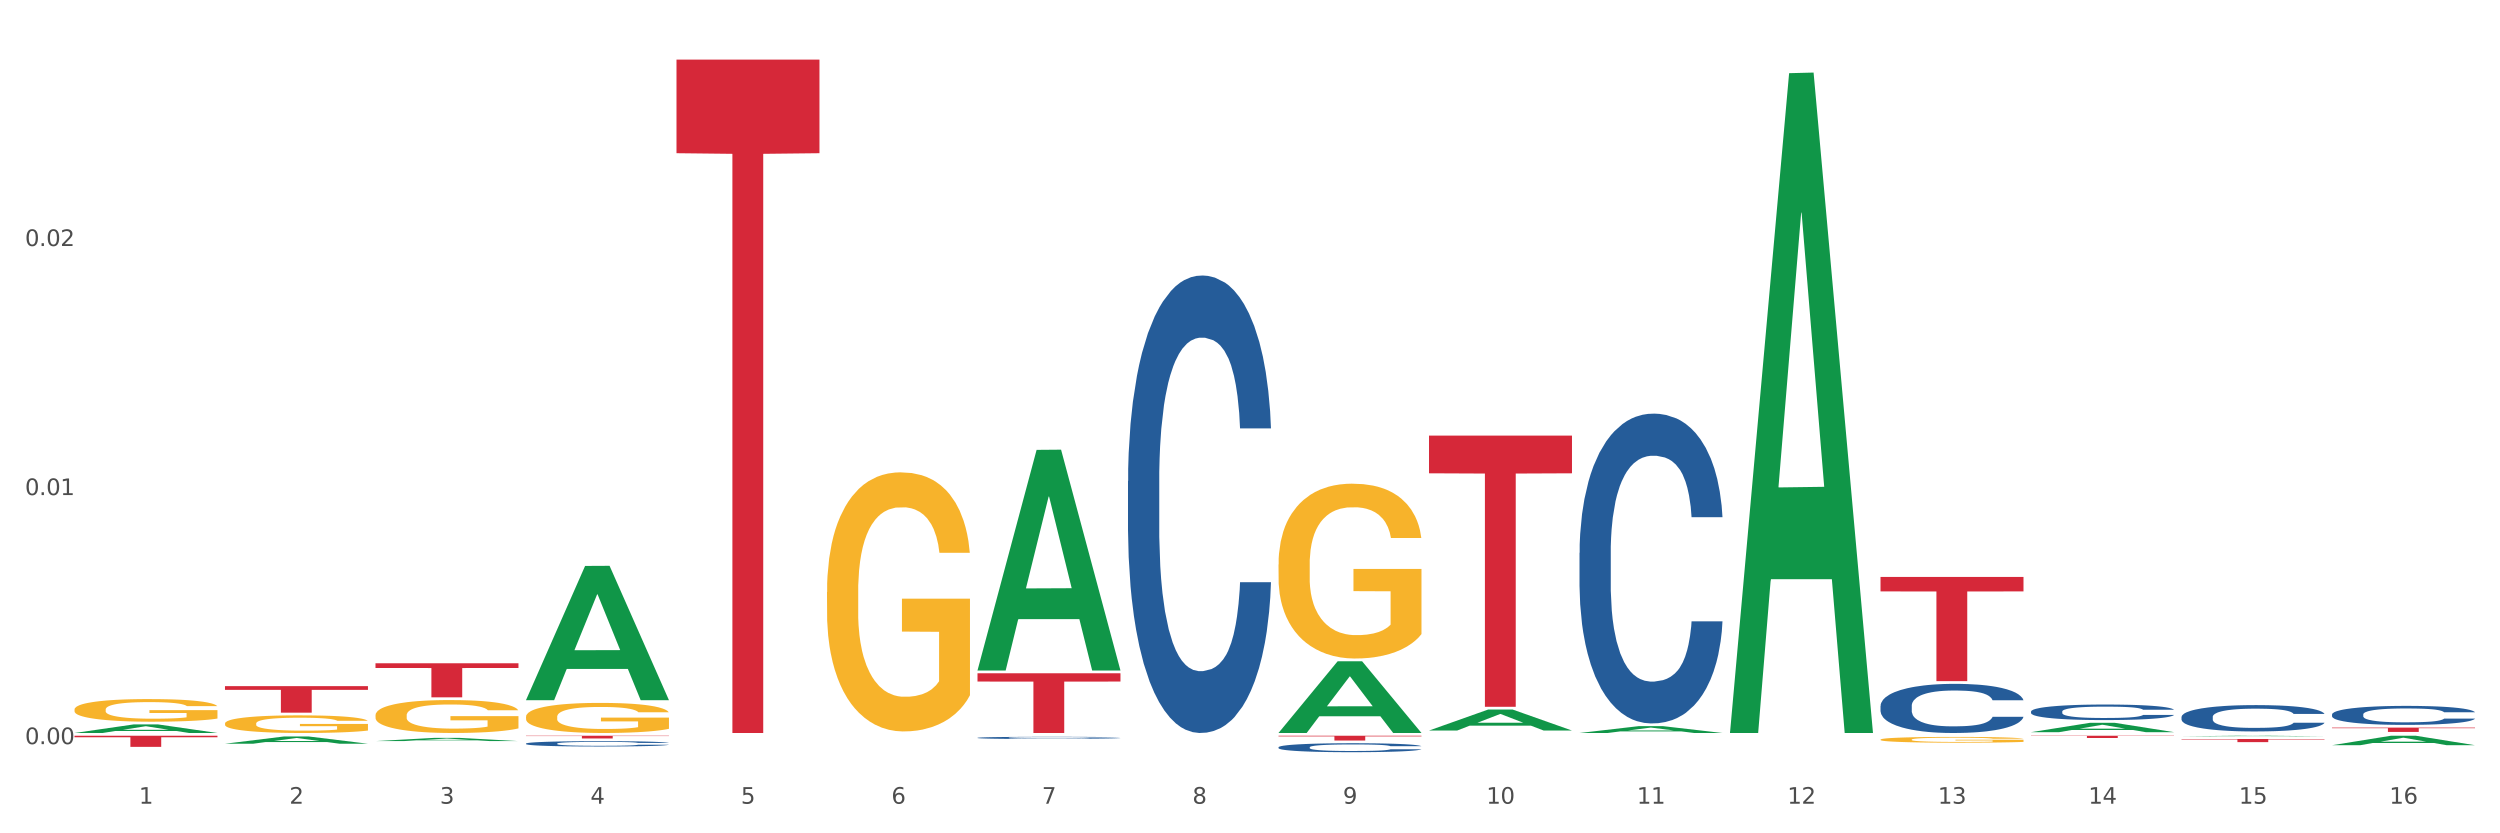 <?xml version="1.0" encoding="utf-8" standalone="no"?>
<!DOCTYPE svg PUBLIC "-//W3C//DTD SVG 1.1//EN"
  "http://www.w3.org/Graphics/SVG/1.1/DTD/svg11.dtd">
<svg xmlns:xlink="http://www.w3.org/1999/xlink" width="1080pt" height="360pt" viewBox="0 0 1080 360" xmlns="http://www.w3.org/2000/svg" version="1.1">
 <rect x="0" y="0" width="1080" height="360" fill="#333333" stroke="none"/>
 <defs>
  <style type="text/css">*{stroke-linejoin: round; stroke-linecap: butt}</style>
 </defs>
 <g id="figure_1">
  <g id="patch_1">
   <path d="M 0 360 
L 1080 360 
L 1080 0 
L 0 0 
z
" style="fill: #ffffff; stroke: #ffffff; stroke-linejoin: miter"/>
  </g>
  <g id="axes_1">
   <g id="matplotlib.axis_1">
    <g id="xtick_1">
     <g id="text_1">
      <!-- 1 -->
      <g style="fill: #4d4d4d" transform="translate(60.004 347.204) scale(0.096 -0.096)">
       <defs>
        <path id="DejaVuSans-31" d="M 794 531 
L 1825 531 
L 1825 4091 
L 703 3866 
L 703 4441 
L 1819 4666 
L 2450 4666 
L 2450 531 
L 3481 531 
L 3481 0 
L 794 0 
L 794 531 
z
" transform="scale(0.016)"/>
       </defs>
       <use xlink:href="#DejaVuSans-31"/>
      </g>
     </g>
    </g>
    <g id="xtick_2">
     <g id="text_2">
      <!-- 2 -->
      <g style="fill: #4d4d4d" transform="translate(125.021 347.204) scale(0.096 -0.096)">
       <defs>
        <path id="DejaVuSans-32" d="M 1228 531 
L 3431 531 
L 3431 0 
L 469 0 
L 469 531 
Q 828 903 1448 1529 
Q 2069 2156 2228 2338 
Q 2531 2678 2651 2914 
Q 2772 3150 2772 3378 
Q 2772 3750 2511 3984 
Q 2250 4219 1831 4219 
Q 1534 4219 1204 4116 
Q 875 4013 500 3803 
L 500 4441 
Q 881 4594 1212 4672 
Q 1544 4750 1819 4750 
Q 2544 4750 2975 4387 
Q 3406 4025 3406 3419 
Q 3406 3131 3298 2873 
Q 3191 2616 2906 2266 
Q 2828 2175 2409 1742 
Q 1991 1309 1228 531 
z
" transform="scale(0.016)"/>
       </defs>
       <use xlink:href="#DejaVuSans-32"/>
      </g>
     </g>
    </g>
    <g id="xtick_3">
     <g id="text_3">
      <!-- 3 -->
      <g style="fill: #4d4d4d" transform="translate(190.039 347.204) scale(0.096 -0.096)">
       <defs>
        <path id="DejaVuSans-33" d="M 2597 2516 
Q 3050 2419 3304 2112 
Q 3559 1806 3559 1356 
Q 3559 666 3084 287 
Q 2609 -91 1734 -91 
Q 1441 -91 1130 -33 
Q 819 25 488 141 
L 488 750 
Q 750 597 1062 519 
Q 1375 441 1716 441 
Q 2309 441 2620 675 
Q 2931 909 2931 1356 
Q 2931 1769 2642 2001 
Q 2353 2234 1838 2234 
L 1294 2234 
L 1294 2753 
L 1863 2753 
Q 2328 2753 2575 2939 
Q 2822 3125 2822 3475 
Q 2822 3834 2567 4026 
Q 2313 4219 1838 4219 
Q 1578 4219 1281 4162 
Q 984 4106 628 3988 
L 628 4550 
Q 988 4650 1302 4700 
Q 1616 4750 1894 4750 
Q 2613 4750 3031 4423 
Q 3450 4097 3450 3541 
Q 3450 3153 3228 2886 
Q 3006 2619 2597 2516 
z
" transform="scale(0.016)"/>
       </defs>
       <use xlink:href="#DejaVuSans-33"/>
      </g>
     </g>
    </g>
    <g id="xtick_4">
     <g id="text_4">
      <!-- 4 -->
      <g style="fill: #4d4d4d" transform="translate(255.056 347.204) scale(0.096 -0.096)">
       <defs>
        <path id="DejaVuSans-34" d="M 2419 4116 
L 825 1625 
L 2419 1625 
L 2419 4116 
z
M 2253 4666 
L 3047 4666 
L 3047 1625 
L 3713 1625 
L 3713 1100 
L 3047 1100 
L 3047 0 
L 2419 0 
L 2419 1100 
L 313 1100 
L 313 1709 
L 2253 4666 
z
" transform="scale(0.016)"/>
       </defs>
       <use xlink:href="#DejaVuSans-34"/>
      </g>
     </g>
    </g>
    <g id="xtick_5">
     <g id="text_5">
      <!-- 5 -->
      <g style="fill: #4d4d4d" transform="translate(320.073 347.204) scale(0.096 -0.096)">
       <defs>
        <path id="DejaVuSans-35" d="M 691 4666 
L 3169 4666 
L 3169 4134 
L 1269 4134 
L 1269 2991 
Q 1406 3038 1543 3061 
Q 1681 3084 1819 3084 
Q 2600 3084 3056 2656 
Q 3513 2228 3513 1497 
Q 3513 744 3044 326 
Q 2575 -91 1722 -91 
Q 1428 -91 1123 -41 
Q 819 9 494 109 
L 494 744 
Q 775 591 1075 516 
Q 1375 441 1709 441 
Q 2250 441 2565 725 
Q 2881 1009 2881 1497 
Q 2881 1984 2565 2268 
Q 2250 2553 1709 2553 
Q 1456 2553 1204 2497 
Q 953 2441 691 2322 
L 691 4666 
z
" transform="scale(0.016)"/>
       </defs>
       <use xlink:href="#DejaVuSans-35"/>
      </g>
     </g>
    </g>
    <g id="xtick_6">
     <g id="text_6">
      <!-- 6 -->
      <g style="fill: #4d4d4d" transform="translate(385.09 347.204) scale(0.096 -0.096)">
       <defs>
        <path id="DejaVuSans-36" d="M 2113 2584 
Q 1688 2584 1439 2293 
Q 1191 2003 1191 1497 
Q 1191 994 1439 701 
Q 1688 409 2113 409 
Q 2538 409 2786 701 
Q 3034 994 3034 1497 
Q 3034 2003 2786 2293 
Q 2538 2584 2113 2584 
z
M 3366 4563 
L 3366 3988 
Q 3128 4100 2886 4159 
Q 2644 4219 2406 4219 
Q 1781 4219 1451 3797 
Q 1122 3375 1075 2522 
Q 1259 2794 1537 2939 
Q 1816 3084 2150 3084 
Q 2853 3084 3261 2657 
Q 3669 2231 3669 1497 
Q 3669 778 3244 343 
Q 2819 -91 2113 -91 
Q 1303 -91 875 529 
Q 447 1150 447 2328 
Q 447 3434 972 4092 
Q 1497 4750 2381 4750 
Q 2619 4750 2861 4703 
Q 3103 4656 3366 4563 
z
" transform="scale(0.016)"/>
       </defs>
       <use xlink:href="#DejaVuSans-36"/>
      </g>
     </g>
    </g>
    <g id="xtick_7">
     <g id="text_7">
      <!-- 7 -->
      <g style="fill: #4d4d4d" transform="translate(450.108 347.204) scale(0.096 -0.096)">
       <defs>
        <path id="DejaVuSans-37" d="M 525 4666 
L 3525 4666 
L 3525 4397 
L 1831 0 
L 1172 0 
L 2766 4134 
L 525 4134 
L 525 4666 
z
" transform="scale(0.016)"/>
       </defs>
       <use xlink:href="#DejaVuSans-37"/>
      </g>
     </g>
    </g>
    <g id="xtick_8">
     <g id="text_8">
      <!-- 8 -->
      <g style="fill: #4d4d4d" transform="translate(515.125 347.204) scale(0.096 -0.096)">
       <defs>
        <path id="DejaVuSans-38" d="M 2034 2216 
Q 1584 2216 1326 1975 
Q 1069 1734 1069 1313 
Q 1069 891 1326 650 
Q 1584 409 2034 409 
Q 2484 409 2743 651 
Q 3003 894 3003 1313 
Q 3003 1734 2745 1975 
Q 2488 2216 2034 2216 
z
M 1403 2484 
Q 997 2584 770 2862 
Q 544 3141 544 3541 
Q 544 4100 942 4425 
Q 1341 4750 2034 4750 
Q 2731 4750 3128 4425 
Q 3525 4100 3525 3541 
Q 3525 3141 3298 2862 
Q 3072 2584 2669 2484 
Q 3125 2378 3379 2068 
Q 3634 1759 3634 1313 
Q 3634 634 3220 271 
Q 2806 -91 2034 -91 
Q 1263 -91 848 271 
Q 434 634 434 1313 
Q 434 1759 690 2068 
Q 947 2378 1403 2484 
z
M 1172 3481 
Q 1172 3119 1398 2916 
Q 1625 2713 2034 2713 
Q 2441 2713 2670 2916 
Q 2900 3119 2900 3481 
Q 2900 3844 2670 4047 
Q 2441 4250 2034 4250 
Q 1625 4250 1398 4047 
Q 1172 3844 1172 3481 
z
" transform="scale(0.016)"/>
       </defs>
       <use xlink:href="#DejaVuSans-38"/>
      </g>
     </g>
    </g>
    <g id="xtick_9">
     <g id="text_9">
      <!-- 9 -->
      <g style="fill: #4d4d4d" transform="translate(580.142 347.204) scale(0.096 -0.096)">
       <defs>
        <path id="DejaVuSans-39" d="M 703 97 
L 703 672 
Q 941 559 1184 500 
Q 1428 441 1663 441 
Q 2288 441 2617 861 
Q 2947 1281 2994 2138 
Q 2813 1869 2534 1725 
Q 2256 1581 1919 1581 
Q 1219 1581 811 2004 
Q 403 2428 403 3163 
Q 403 3881 828 4315 
Q 1253 4750 1959 4750 
Q 2769 4750 3195 4129 
Q 3622 3509 3622 2328 
Q 3622 1225 3098 567 
Q 2575 -91 1691 -91 
Q 1453 -91 1209 -44 
Q 966 3 703 97 
z
M 1959 2075 
Q 2384 2075 2632 2365 
Q 2881 2656 2881 3163 
Q 2881 3666 2632 3958 
Q 2384 4250 1959 4250 
Q 1534 4250 1286 3958 
Q 1038 3666 1038 3163 
Q 1038 2656 1286 2365 
Q 1534 2075 1959 2075 
z
" transform="scale(0.016)"/>
       </defs>
       <use xlink:href="#DejaVuSans-39"/>
      </g>
     </g>
    </g>
    <g id="xtick_10">
     <g id="text_10">
      <!-- 10 -->
      <g style="fill: #4d4d4d" transform="translate(642.105 347.204) scale(0.096 -0.096)">
       <defs>
        <path id="DejaVuSans-30" d="M 2034 4250 
Q 1547 4250 1301 3770 
Q 1056 3291 1056 2328 
Q 1056 1369 1301 889 
Q 1547 409 2034 409 
Q 2525 409 2770 889 
Q 3016 1369 3016 2328 
Q 3016 3291 2770 3770 
Q 2525 4250 2034 4250 
z
M 2034 4750 
Q 2819 4750 3233 4129 
Q 3647 3509 3647 2328 
Q 3647 1150 3233 529 
Q 2819 -91 2034 -91 
Q 1250 -91 836 529 
Q 422 1150 422 2328 
Q 422 3509 836 4129 
Q 1250 4750 2034 4750 
z
" transform="scale(0.016)"/>
       </defs>
       <use xlink:href="#DejaVuSans-31"/>
       <use xlink:href="#DejaVuSans-30" transform="translate(63.623 0)"/>
      </g>
     </g>
    </g>
    <g id="xtick_11">
     <g id="text_11">
      <!-- 11 -->
      <g style="fill: #4d4d4d" transform="translate(707.123 347.204) scale(0.096 -0.096)">
       <use xlink:href="#DejaVuSans-31"/>
       <use xlink:href="#DejaVuSans-31" transform="translate(63.623 0)"/>
      </g>
     </g>
    </g>
    <g id="xtick_12">
     <g id="text_12">
      <!-- 12 -->
      <g style="fill: #4d4d4d" transform="translate(772.14 347.204) scale(0.096 -0.096)">
       <use xlink:href="#DejaVuSans-31"/>
       <use xlink:href="#DejaVuSans-32" transform="translate(63.623 0)"/>
      </g>
     </g>
    </g>
    <g id="xtick_13">
     <g id="text_13">
      <!-- 13 -->
      <g style="fill: #4d4d4d" transform="translate(837.157 347.204) scale(0.096 -0.096)">
       <use xlink:href="#DejaVuSans-31"/>
       <use xlink:href="#DejaVuSans-33" transform="translate(63.623 0)"/>
      </g>
     </g>
    </g>
    <g id="xtick_14">
     <g id="text_14">
      <!-- 14 -->
      <g style="fill: #4d4d4d" transform="translate(902.174 347.204) scale(0.096 -0.096)">
       <use xlink:href="#DejaVuSans-31"/>
       <use xlink:href="#DejaVuSans-34" transform="translate(63.623 0)"/>
      </g>
     </g>
    </g>
    <g id="xtick_15">
     <g id="text_15">
      <!-- 15 -->
      <g style="fill: #4d4d4d" transform="translate(967.192 347.204) scale(0.096 -0.096)">
       <use xlink:href="#DejaVuSans-31"/>
       <use xlink:href="#DejaVuSans-35" transform="translate(63.623 0)"/>
      </g>
     </g>
    </g>
    <g id="xtick_16">
     <g id="text_16">
      <!-- 16 -->
      <g style="fill: #4d4d4d" transform="translate(1032.209 347.204) scale(0.096 -0.096)">
       <use xlink:href="#DejaVuSans-31"/>
       <use xlink:href="#DejaVuSans-36" transform="translate(63.623 0)"/>
      </g>
     </g>
    </g>
    <g id="xtick_17"/>
    <g id="xtick_18"/>
    <g id="xtick_19"/>
    <g id="xtick_20"/>
    <g id="xtick_21"/>
    <g id="xtick_22"/>
    <g id="xtick_23"/>
    <g id="xtick_24"/>
    <g id="xtick_25"/>
    <g id="xtick_26"/>
    <g id="xtick_27"/>
    <g id="xtick_28"/>
    <g id="xtick_29"/>
    <g id="xtick_30"/>
    <g id="xtick_31"/>
   </g>
   <g id="matplotlib.axis_2">
    <g id="ytick_1">
     <g id="text_17">
      <!-- 0.00 -->
      <g style="fill: #4d4d4d" transform="translate(10.8 321.471) scale(0.096 -0.096)">
       <defs>
        <path id="DejaVuSans-2e" d="M 684 794 
L 1344 794 
L 1344 0 
L 684 0 
L 684 794 
z
" transform="scale(0.016)"/>
       </defs>
       <use xlink:href="#DejaVuSans-30"/>
       <use xlink:href="#DejaVuSans-2e" transform="translate(63.623 0)"/>
       <use xlink:href="#DejaVuSans-30" transform="translate(95.41 0)"/>
       <use xlink:href="#DejaVuSans-30" transform="translate(159.033 0)"/>
      </g>
     </g>
    </g>
    <g id="ytick_2">
     <g id="text_18">
      <!-- 0.01 -->
      <g style="fill: #4d4d4d" transform="translate(10.8 213.877) scale(0.096 -0.096)">
       <use xlink:href="#DejaVuSans-30"/>
       <use xlink:href="#DejaVuSans-2e" transform="translate(63.623 0)"/>
       <use xlink:href="#DejaVuSans-30" transform="translate(95.41 0)"/>
       <use xlink:href="#DejaVuSans-31" transform="translate(159.033 0)"/>
      </g>
     </g>
    </g>
    <g id="ytick_3">
     <g id="text_19">
      <!-- 0.02 -->
      <g style="fill: #4d4d4d" transform="translate(10.8 106.283) scale(0.096 -0.096)">
       <use xlink:href="#DejaVuSans-30"/>
       <use xlink:href="#DejaVuSans-2e" transform="translate(63.623 0)"/>
       <use xlink:href="#DejaVuSans-30" transform="translate(95.41 0)"/>
       <use xlink:href="#DejaVuSans-32" transform="translate(159.033 0)"/>
      </g>
     </g>
    </g>
    <g id="ytick_4"/>
    <g id="ytick_5"/>
    <g id="ytick_6"/>
   </g>
   <g id="PolyCollection_1">
    <path d="M 32.175 316.648 
L 32.239 316.645 
L 57.709 312.951 
L 68.28 312.948 
L 93.941 316.655 
L 81.715 316.655 
L 76.176 315.792 
L 49.877 315.792 
L 49.686 315.806 
L 44.337 316.655 
L 32.175 316.655 
L 32.175 316.648 
L 53.188 315.277 
L 72.864 315.273 
L 63.122 313.738 
L 62.995 313.731 
L 62.867 313.742 
L 53.125 315.273 
L 53.188 315.277 
L 32.175 316.648 
z
" clip-path="url(#p8f1229b2b7)" style="fill: #109648"/>
    <path d="M 97.192 321.287 
L 97.256 321.284 
L 122.727 318.15 
L 133.297 318.147 
L 158.959 321.293 
L 146.733 321.293 
L 141.193 320.56 
L 114.894 320.56 
L 114.703 320.572 
L 109.354 321.293 
L 97.192 321.293 
L 97.192 321.287 
L 118.206 320.123 
L 137.882 320.12 
L 128.139 318.817 
L 128.012 318.812 
L 127.884 318.82 
L 118.142 320.12 
L 118.206 320.123 
L 97.192 321.287 
z
" clip-path="url(#p8f1229b2b7)" style="fill: #109648"/>
    <path d="M 162.209 320.152 
L 162.273 320.151 
L 187.744 318.751 
L 198.314 318.749 
L 223.976 320.154 
L 211.75 320.154 
L 206.21 319.827 
L 179.912 319.827 
L 179.721 319.833 
L 174.372 320.154 
L 162.209 320.154 
L 162.209 320.152 
L 183.223 319.632 
L 202.899 319.631 
L 193.156 319.049 
L 193.029 319.046 
L 192.902 319.05 
L 183.159 319.631 
L 183.223 319.632 
L 162.209 320.152 
z
" clip-path="url(#p8f1229b2b7)" style="fill: #109648"/>
    <path d="M 227.227 302.375 
L 227.29 302.321 
L 252.761 244.484 
L 263.331 244.429 
L 288.993 302.484 
L 276.767 302.484 
L 271.227 288.965 
L 244.929 288.965 
L 244.738 289.183 
L 239.389 302.484 
L 227.227 302.484 
L 227.227 302.375 
L 248.24 280.898 
L 267.916 280.843 
L 258.174 256.803 
L 258.046 256.694 
L 257.919 256.858 
L 248.176 280.843 
L 248.24 280.898 
L 227.227 302.375 
z
" clip-path="url(#p8f1229b2b7)" style="fill: #109648"/>
    <path d="M 422.278 289.496 
L 422.342 289.407 
L 447.813 194.345 
L 458.383 194.255 
L 484.045 289.675 
L 471.819 289.675 
L 466.279 267.455 
L 439.981 267.455 
L 439.79 267.814 
L 434.441 289.675 
L 422.278 289.675 
L 422.278 289.496 
L 443.292 254.195 
L 462.968 254.106 
L 453.225 214.593 
L 453.098 214.414 
L 452.971 214.683 
L 443.228 254.106 
L 443.292 254.195 
L 422.278 289.496 
z
" clip-path="url(#p8f1229b2b7)" style="fill: #109648"/>
    <path d="M 747.365 316.119 
L 747.428 315.852 
L 772.899 31.614 
L 783.469 31.346 
L 809.131 316.655 
L 796.905 316.655 
L 791.365 250.217 
L 765.067 250.217 
L 764.876 251.289 
L 759.527 316.655 
L 747.365 316.655 
L 747.365 316.119 
L 768.378 210.569 
L 788.054 210.301 
L 778.312 92.159 
L 778.184 91.623 
L 778.057 92.427 
L 768.314 210.301 
L 768.378 210.569 
L 747.365 316.119 
z
" clip-path="url(#p8f1229b2b7)" style="fill: #109648"/>
    <path d="M 682.347 316.65 
L 682.411 316.647 
L 707.882 313.7 
L 718.452 313.697 
L 744.114 316.655 
L 731.888 316.655 
L 726.348 315.966 
L 700.05 315.966 
L 699.859 315.978 
L 694.51 316.655 
L 682.347 316.655 
L 682.347 316.65 
L 703.361 315.555 
L 723.037 315.553 
L 713.294 314.328 
L 713.167 314.322 
L 713.04 314.33 
L 703.297 315.553 
L 703.361 315.555 
L 682.347 316.65 
z
" clip-path="url(#p8f1229b2b7)" style="fill: #109648"/>
    <path d="M 617.33 315.578 
L 617.394 315.569 
L 642.865 306.522 
L 653.435 306.513 
L 679.097 315.595 
L 666.871 315.595 
L 661.331 313.48 
L 635.032 313.48 
L 634.841 313.514 
L 629.492 315.595 
L 617.33 315.595 
L 617.33 315.578 
L 638.343 312.218 
L 658.02 312.209 
L 648.277 308.449 
L 648.15 308.432 
L 648.022 308.458 
L 638.28 312.209 
L 638.343 312.218 
L 617.33 315.578 
z
" clip-path="url(#p8f1229b2b7)" style="fill: #109648"/>
    <path d="M 942.416 318.089 
L 942.48 318.088 
L 967.951 317.824 
L 978.521 317.824 
L 1004.183 318.089 
L 991.957 318.089 
L 986.417 318.027 
L 960.118 318.027 
L 959.927 318.028 
L 954.579 318.089 
L 942.416 318.089 
L 942.416 318.089 
L 963.43 317.99 
L 983.106 317.99 
L 973.363 317.88 
L 973.236 317.88 
L 973.109 317.88 
L 963.366 317.99 
L 963.43 317.99 
L 942.416 318.089 
z
" clip-path="url(#p8f1229b2b7)" style="fill: #109648"/>
    <path d="M 1007.434 321.924 
L 1007.497 321.92 
L 1032.968 317.827 
L 1043.538 317.824 
L 1069.2 321.932 
L 1056.974 321.932 
L 1051.434 320.975 
L 1025.136 320.975 
L 1024.945 320.99 
L 1019.596 321.932 
L 1007.434 321.932 
L 1007.434 321.924 
L 1028.447 320.404 
L 1048.123 320.4 
L 1038.38 318.699 
L 1038.253 318.691 
L 1038.126 318.703 
L 1028.383 320.4 
L 1028.447 320.404 
L 1007.434 321.924 
z
" clip-path="url(#p8f1229b2b7)" style="fill: #109648"/>
    <path d="M 877.399 316.289 
L 877.463 316.285 
L 902.933 312.247 
L 913.504 312.243 
L 939.166 316.296 
L 926.94 316.296 
L 921.4 315.352 
L 895.101 315.352 
L 894.91 315.368 
L 889.561 316.296 
L 877.399 316.296 
L 877.399 316.289 
L 898.412 314.789 
L 918.089 314.785 
L 908.346 313.107 
L 908.219 313.099 
L 908.091 313.111 
L 898.349 314.785 
L 898.412 314.789 
L 877.399 316.289 
z
" clip-path="url(#p8f1229b2b7)" style="fill: #109648"/>
    <path d="M 97.192 312.554 
L 97.265 312.547 
L 97.265 312.296 
L 97.411 312.08 
L 98.14 311.558 
L 99.234 311.127 
L 100.036 310.897 
L 100.838 310.709 
L 101.786 310.521 
L 102.953 310.326 
L 105.068 310.04 
L 106.381 309.894 
L 107.985 309.741 
L 110.902 309.518 
L 113.017 309.393 
L 115.204 309.288 
L 118.778 309.163 
L 121.111 309.107 
L 123.591 309.065 
L 126.58 309.038 
L 128.841 309.031 
L 133.8 309.052 
L 138.03 309.114 
L 140.071 309.163 
L 142.697 309.246 
L 144.082 309.302 
L 146.343 309.414 
L 148.676 309.56 
L 150.281 309.685 
L 152.687 309.922 
L 154.51 310.159 
L 156.188 310.451 
L 157.063 310.653 
L 157.719 310.841 
L 158.302 311.057 
L 158.886 311.398 
L 145.759 311.398 
L 145.249 311.154 
L 144.447 310.925 
L 143.28 310.702 
L 142.259 310.563 
L 140.509 310.388 
L 138.905 310.277 
L 137.227 310.193 
L 135.185 310.124 
L 133.581 310.089 
L 131.321 310.061 
L 126.872 310.068 
L 123.882 310.124 
L 121.84 310.193 
L 120.528 310.256 
L 119.361 310.326 
L 118.048 310.423 
L 116.517 310.569 
L 115.423 310.702 
L 114.329 310.869 
L 113.454 311.036 
L 112.652 311.231 
L 111.996 311.44 
L 111.485 311.656 
L 111.048 311.92 
L 110.683 312.359 
L 110.683 313.313 
L 110.829 313.529 
L 111.194 313.814 
L 111.631 314.03 
L 112.36 314.288 
L 113.017 314.462 
L 114.256 314.713 
L 115.642 314.921 
L 116.736 315.054 
L 117.83 315.165 
L 119.726 315.318 
L 121.84 315.444 
L 123.664 315.52 
L 126.143 315.59 
L 127.82 315.618 
L 129.279 315.632 
L 132.852 315.632 
L 135.404 315.611 
L 138.248 315.562 
L 140.436 315.499 
L 142.259 315.423 
L 144.301 315.297 
L 145.614 315.179 
L 145.614 313.724 
L 129.57 313.717 
L 129.57 312.749 
L 158.959 312.749 
L 158.959 315.59 
L 157.719 315.736 
L 156.333 315.868 
L 154.875 315.987 
L 152.687 316.133 
L 150.062 316.272 
L 147.728 316.37 
L 145.249 316.453 
L 142.332 316.53 
L 138.54 316.6 
L 136.206 316.627 
L 133.289 316.648 
L 129.862 316.655 
L 126.872 316.641 
L 123.955 316.607 
L 120.892 316.544 
L 117.903 316.453 
L 115.642 316.363 
L 113.381 316.251 
L 110.975 316.105 
L 109.079 315.966 
L 107.62 315.841 
L 106.016 315.68 
L 104.266 315.472 
L 102.953 315.284 
L 101.786 315.089 
L 100.547 314.838 
L 99.672 314.622 
L 98.797 314.35 
L 98.286 314.149 
L 97.703 313.835 
L 97.265 313.397 
L 97.192 312.554 
z
" clip-path="url(#p8f1229b2b7)" style="fill: #f7b32b"/>
    <path d="M 32.175 306.52 
L 32.248 306.511 
L 32.248 306.189 
L 32.394 305.912 
L 33.123 305.243 
L 34.217 304.689 
L 35.019 304.394 
L 35.821 304.153 
L 36.769 303.912 
L 37.936 303.662 
L 40.051 303.296 
L 41.363 303.108 
L 42.968 302.912 
L 45.885 302.626 
L 47.999 302.465 
L 50.187 302.331 
L 53.76 302.171 
L 56.094 302.099 
L 58.573 302.046 
L 61.563 302.01 
L 63.824 302.001 
L 68.783 302.028 
L 73.012 302.108 
L 75.054 302.171 
L 77.679 302.278 
L 79.065 302.349 
L 81.326 302.492 
L 83.659 302.68 
L 85.263 302.841 
L 87.67 303.144 
L 89.493 303.448 
L 91.17 303.823 
L 92.045 304.082 
L 92.702 304.323 
L 93.285 304.6 
L 93.868 305.037 
L 80.742 305.037 
L 80.232 304.725 
L 79.43 304.43 
L 78.263 304.144 
L 77.242 303.966 
L 75.492 303.742 
L 73.887 303.6 
L 72.21 303.492 
L 70.168 303.403 
L 68.564 303.358 
L 66.303 303.323 
L 61.855 303.332 
L 58.865 303.403 
L 56.823 303.492 
L 55.511 303.573 
L 54.344 303.662 
L 53.031 303.787 
L 51.5 303.975 
L 50.406 304.144 
L 49.312 304.359 
L 48.437 304.573 
L 47.635 304.823 
L 46.979 305.091 
L 46.468 305.368 
L 46.031 305.707 
L 45.666 306.27 
L 45.666 307.493 
L 45.812 307.77 
L 46.176 308.136 
L 46.614 308.413 
L 47.343 308.743 
L 47.999 308.967 
L 49.239 309.288 
L 50.625 309.556 
L 51.719 309.726 
L 52.812 309.869 
L 54.708 310.065 
L 56.823 310.226 
L 58.646 310.324 
L 61.126 310.413 
L 62.803 310.449 
L 64.261 310.467 
L 67.835 310.467 
L 70.387 310.44 
L 73.231 310.378 
L 75.419 310.297 
L 77.242 310.199 
L 79.284 310.038 
L 80.596 309.886 
L 80.596 308.02 
L 64.553 308.011 
L 64.553 306.77 
L 93.941 306.77 
L 93.941 310.413 
L 92.702 310.601 
L 91.316 310.77 
L 89.858 310.922 
L 87.67 311.11 
L 85.045 311.288 
L 82.711 311.413 
L 80.232 311.521 
L 77.315 311.619 
L 73.523 311.708 
L 71.189 311.744 
L 68.272 311.771 
L 64.845 311.78 
L 61.855 311.762 
L 58.938 311.717 
L 55.875 311.637 
L 52.885 311.521 
L 50.625 311.405 
L 48.364 311.262 
L 45.958 311.074 
L 44.062 310.895 
L 42.603 310.735 
L 40.999 310.529 
L 39.249 310.261 
L 37.936 310.02 
L 36.769 309.77 
L 35.529 309.449 
L 34.654 309.172 
L 33.779 308.824 
L 33.269 308.565 
L 32.685 308.163 
L 32.248 307.6 
L 32.175 306.52 
z
" clip-path="url(#p8f1229b2b7)" style="fill: #f7b32b"/>
    <path d="M 162.209 309.001 
L 162.282 308.988 
L 162.282 308.52 
L 162.428 308.117 
L 163.157 307.142 
L 164.251 306.336 
L 165.054 305.907 
L 165.856 305.557 
L 166.804 305.206 
L 167.97 304.842 
L 170.085 304.309 
L 171.398 304.036 
L 173.002 303.75 
L 175.919 303.334 
L 178.034 303.1 
L 180.222 302.905 
L 183.795 302.671 
L 186.128 302.567 
L 188.608 302.489 
L 191.598 302.438 
L 193.858 302.425 
L 198.817 302.463 
L 203.047 302.58 
L 205.089 302.671 
L 207.714 302.827 
L 209.099 302.931 
L 211.36 303.139 
L 213.694 303.412 
L 215.298 303.646 
L 217.704 304.088 
L 219.528 304.53 
L 221.205 305.076 
L 222.08 305.453 
L 222.736 305.804 
L 223.32 306.206 
L 223.903 306.843 
L 210.777 306.843 
L 210.266 306.388 
L 209.464 305.959 
L 208.297 305.544 
L 207.276 305.284 
L 205.526 304.959 
L 203.922 304.751 
L 202.245 304.595 
L 200.203 304.465 
L 198.598 304.4 
L 196.338 304.348 
L 191.889 304.361 
L 188.9 304.465 
L 186.858 304.595 
L 185.545 304.712 
L 184.378 304.842 
L 183.066 305.024 
L 181.534 305.297 
L 180.44 305.544 
L 179.347 305.855 
L 178.471 306.167 
L 177.669 306.531 
L 177.013 306.921 
L 176.503 307.324 
L 176.065 307.818 
L 175.7 308.637 
L 175.7 310.417 
L 175.846 310.82 
L 176.211 311.353 
L 176.648 311.756 
L 177.378 312.237 
L 178.034 312.562 
L 179.274 313.029 
L 180.659 313.419 
L 181.753 313.666 
L 182.847 313.874 
L 184.743 314.16 
L 186.858 314.394 
L 188.681 314.537 
L 191.16 314.667 
L 192.837 314.719 
L 194.296 314.745 
L 197.869 314.745 
L 200.422 314.706 
L 203.266 314.615 
L 205.453 314.498 
L 207.276 314.355 
L 209.318 314.121 
L 210.631 313.9 
L 210.631 311.184 
L 194.588 311.171 
L 194.588 309.364 
L 223.976 309.364 
L 223.976 314.667 
L 222.736 314.94 
L 221.351 315.187 
L 219.892 315.408 
L 217.704 315.681 
L 215.079 315.941 
L 212.746 316.122 
L 210.266 316.278 
L 207.349 316.421 
L 203.557 316.551 
L 201.224 316.603 
L 198.307 316.642 
L 194.879 316.655 
L 191.889 316.629 
L 188.972 316.564 
L 185.91 316.447 
L 182.92 316.278 
L 180.659 316.109 
L 178.399 315.902 
L 175.992 315.629 
L 174.096 315.369 
L 172.638 315.135 
L 171.033 314.836 
L 169.283 314.446 
L 167.97 314.095 
L 166.804 313.731 
L 165.564 313.263 
L 164.689 312.86 
L 163.814 312.354 
L 163.303 311.977 
L 162.72 311.392 
L 162.282 310.573 
L 162.209 309.001 
z
" clip-path="url(#p8f1229b2b7)" style="fill: #f7b32b"/>
    <path d="M 227.227 309.661 
L 227.3 309.649 
L 227.3 309.222 
L 227.445 308.854 
L 228.175 307.963 
L 229.269 307.227 
L 230.071 306.835 
L 230.873 306.514 
L 231.821 306.194 
L 232.988 305.861 
L 235.102 305.374 
L 236.415 305.125 
L 238.019 304.864 
L 240.936 304.484 
L 243.051 304.27 
L 245.239 304.092 
L 248.812 303.878 
L 251.146 303.783 
L 253.625 303.712 
L 256.615 303.664 
L 258.876 303.653 
L 263.834 303.688 
L 268.064 303.795 
L 270.106 303.878 
L 272.731 304.021 
L 274.117 304.116 
L 276.377 304.306 
L 278.711 304.555 
L 280.315 304.769 
L 282.722 305.173 
L 284.545 305.576 
L 286.222 306.075 
L 287.097 306.419 
L 287.753 306.74 
L 288.337 307.108 
L 288.92 307.69 
L 275.794 307.69 
L 275.283 307.274 
L 274.481 306.882 
L 273.315 306.502 
L 272.294 306.265 
L 270.543 305.968 
L 268.939 305.778 
L 267.262 305.636 
L 265.22 305.517 
L 263.616 305.457 
L 261.355 305.41 
L 256.907 305.422 
L 253.917 305.517 
L 251.875 305.636 
L 250.562 305.742 
L 249.396 305.861 
L 248.083 306.027 
L 246.552 306.277 
L 245.458 306.502 
L 244.364 306.787 
L 243.489 307.072 
L 242.687 307.405 
L 242.03 307.761 
L 241.52 308.129 
L 241.082 308.581 
L 240.718 309.329 
L 240.718 310.955 
L 240.863 311.324 
L 241.228 311.81 
L 241.666 312.179 
L 242.395 312.618 
L 243.051 312.915 
L 244.291 313.342 
L 245.676 313.699 
L 246.77 313.924 
L 247.864 314.114 
L 249.76 314.375 
L 251.875 314.589 
L 253.698 314.72 
L 256.177 314.838 
L 257.855 314.886 
L 259.313 314.91 
L 262.886 314.91 
L 265.439 314.874 
L 268.283 314.791 
L 270.47 314.684 
L 272.294 314.553 
L 274.335 314.34 
L 275.648 314.138 
L 275.648 311.656 
L 259.605 311.644 
L 259.605 309.994 
L 288.993 309.994 
L 288.993 314.838 
L 287.753 315.088 
L 286.368 315.313 
L 284.909 315.515 
L 282.722 315.765 
L 280.096 316.002 
L 277.763 316.168 
L 275.283 316.311 
L 272.366 316.442 
L 268.574 316.56 
L 266.241 316.608 
L 263.324 316.643 
L 259.897 316.655 
L 256.907 316.632 
L 253.99 316.572 
L 250.927 316.465 
L 247.937 316.311 
L 245.676 316.157 
L 243.416 315.967 
L 241.009 315.717 
L 239.113 315.48 
L 237.655 315.266 
L 236.05 314.993 
L 234.3 314.637 
L 232.988 314.316 
L 231.821 313.983 
L 230.581 313.556 
L 229.706 313.188 
L 228.831 312.725 
L 228.321 312.38 
L 227.737 311.846 
L 227.3 311.098 
L 227.227 309.661 
z
" clip-path="url(#p8f1229b2b7)" style="fill: #f7b32b"/>
    <path d="M 97.192 296.423 
L 158.959 296.423 
L 158.959 298.013 
L 134.662 298.024 
L 134.662 307.862 
L 121.343 307.862 
L 121.343 298.024 
L 97.192 298.013 
L 97.192 296.434 
L 97.192 296.423 
z
" clip-path="url(#p8f1229b2b7)" style="fill: #d62839"/>
    <path d="M 552.313 317.824 
L 614.079 317.824 
L 614.079 318.113 
L 589.783 318.115 
L 589.783 319.904 
L 576.463 319.904 
L 576.463 318.115 
L 552.313 318.113 
L 552.313 317.825 
L 552.313 317.824 
z
" clip-path="url(#p8f1229b2b7)" style="fill: #d62839"/>
    <path d="M 617.33 188.182 
L 679.097 188.182 
L 679.097 204.464 
L 654.8 204.574 
L 654.8 305.345 
L 641.481 305.345 
L 641.481 204.574 
L 617.33 204.464 
L 617.33 188.292 
L 617.33 188.182 
z
" clip-path="url(#p8f1229b2b7)" style="fill: #d62839"/>
    <path d="M 422.278 290.844 
L 484.045 290.844 
L 484.045 294.431 
L 459.748 294.455 
L 459.748 316.655 
L 446.429 316.655 
L 446.429 294.455 
L 422.278 294.431 
L 422.278 290.868 
L 422.278 290.844 
z
" clip-path="url(#p8f1229b2b7)" style="fill: #d62839"/>
    <path d="M 1007.434 308.632 
L 1007.507 308.624 
L 1007.507 308.414 
L 1007.726 308.129 
L 1008.529 307.604 
L 1009.551 307.207 
L 1011.303 306.742 
L 1012.252 306.547 
L 1013.493 306.329 
L 1016.049 305.977 
L 1018.969 305.677 
L 1021.013 305.512 
L 1022.547 305.407 
L 1025.978 305.219 
L 1027.949 305.137 
L 1029.994 305.069 
L 1031.746 305.024 
L 1034.666 304.972 
L 1037.003 304.949 
L 1039.704 304.942 
L 1041.967 304.949 
L 1044.961 304.979 
L 1049.341 305.069 
L 1051.021 305.122 
L 1053.284 305.212 
L 1055.62 305.332 
L 1057.518 305.452 
L 1059.709 305.624 
L 1061.972 305.849 
L 1064.162 306.134 
L 1065.696 306.397 
L 1066.937 306.674 
L 1068.032 307.012 
L 1068.835 307.379 
L 1069.2 307.687 
L 1055.839 307.687 
L 1055.474 307.409 
L 1054.744 307.109 
L 1054.014 306.907 
L 1053.211 306.742 
L 1051.97 306.554 
L 1050.875 306.434 
L 1049.049 306.292 
L 1047.37 306.202 
L 1045.983 306.149 
L 1044.304 306.104 
L 1040.726 306.059 
L 1038.171 306.059 
L 1036.565 306.074 
L 1034.593 306.112 
L 1032.914 306.164 
L 1030.943 306.254 
L 1029.41 306.352 
L 1027.876 306.479 
L 1027 306.569 
L 1025.686 306.734 
L 1024.81 306.869 
L 1023.642 307.102 
L 1022.985 307.267 
L 1021.817 307.694 
L 1021.306 308.009 
L 1021.086 308.227 
L 1020.94 308.467 
L 1020.94 309.636 
L 1021.379 310.161 
L 1021.744 310.386 
L 1022.328 310.641 
L 1023.423 310.971 
L 1025.029 311.294 
L 1026.708 311.526 
L 1028.095 311.669 
L 1029.41 311.774 
L 1030.724 311.856 
L 1032.33 311.931 
L 1033.644 311.976 
L 1035.615 312.021 
L 1037.952 312.044 
L 1039.777 312.044 
L 1043.501 312.006 
L 1045.18 311.969 
L 1046.786 311.916 
L 1048.538 311.834 
L 1049.925 311.744 
L 1050.728 311.676 
L 1052.043 311.534 
L 1053.065 311.384 
L 1053.941 311.211 
L 1054.525 311.061 
L 1055.182 310.836 
L 1055.693 310.581 
L 1055.839 310.446 
L 1069.2 310.446 
L 1068.908 310.716 
L 1068.397 310.979 
L 1067.375 311.331 
L 1066.572 311.534 
L 1065.33 311.781 
L 1064.016 311.991 
L 1062.191 312.224 
L 1060.512 312.396 
L 1058.76 312.546 
L 1056.861 312.681 
L 1053.43 312.869 
L 1052.189 312.921 
L 1049.56 313.011 
L 1047.516 313.064 
L 1044.523 313.116 
L 1041.456 313.146 
L 1038.244 313.153 
L 1035.396 313.138 
L 1032.257 313.094 
L 1030.286 313.049 
L 1028.095 312.981 
L 1025.54 312.876 
L 1023.131 312.749 
L 1020.867 312.599 
L 1018.75 312.426 
L 1016.779 312.231 
L 1014.224 311.909 
L 1012.325 311.594 
L 1010.938 311.301 
L 1009.989 311.054 
L 1009.04 310.739 
L 1008.529 310.521 
L 1007.726 309.996 
L 1007.434 309.509 
L 1007.434 308.632 
z
" clip-path="url(#p8f1229b2b7)" style="fill: #255c99"/>
    <path d="M 812.382 249.226 
L 874.148 249.226 
L 874.148 255.484 
L 849.852 255.526 
L 849.852 294.257 
L 836.532 294.257 
L 836.532 255.526 
L 812.382 255.484 
L 812.382 249.268 
L 812.382 249.226 
z
" clip-path="url(#p8f1229b2b7)" style="fill: #d62839"/>
    <path d="M 877.399 317.824 
L 939.166 317.824 
L 939.166 317.962 
L 914.869 317.963 
L 914.869 318.819 
L 901.549 318.819 
L 901.549 317.963 
L 877.399 317.962 
L 877.399 317.824 
L 877.399 317.824 
z
" clip-path="url(#p8f1229b2b7)" style="fill: #d62839"/>
    <path d="M 942.416 319.257 
L 1004.183 319.257 
L 1004.183 319.445 
L 979.886 319.447 
L 979.886 320.611 
L 966.567 320.611 
L 966.567 319.447 
L 942.416 319.445 
L 942.416 319.259 
L 942.416 319.257 
z
" clip-path="url(#p8f1229b2b7)" style="fill: #d62839"/>
    <path d="M 1007.434 314.322 
L 1069.2 314.322 
L 1069.2 314.58 
L 1044.903 314.582 
L 1044.903 316.182 
L 1031.584 316.182 
L 1031.584 314.582 
L 1007.434 314.58 
L 1007.434 314.324 
L 1007.434 314.322 
z
" clip-path="url(#p8f1229b2b7)" style="fill: #d62839"/>
    <path d="M 162.209 286.532 
L 223.976 286.532 
L 223.976 288.578 
L 199.679 288.592 
L 199.679 301.256 
L 186.36 301.256 
L 186.36 288.592 
L 162.209 288.578 
L 162.209 286.546 
L 162.209 286.532 
z
" clip-path="url(#p8f1229b2b7)" style="fill: #d62839"/>
    <path d="M 227.227 317.824 
L 288.993 317.824 
L 288.993 317.989 
L 264.696 317.99 
L 264.696 319.011 
L 251.377 319.011 
L 251.377 317.99 
L 227.227 317.989 
L 227.227 317.825 
L 227.227 317.824 
z
" clip-path="url(#p8f1229b2b7)" style="fill: #d62839"/>
    <path d="M 32.175 317.834 
L 93.941 317.834 
L 93.941 318.501 
L 69.645 318.506 
L 69.645 322.639 
L 56.325 322.639 
L 56.325 318.506 
L 32.175 318.501 
L 32.175 317.838 
L 32.175 317.834 
z
" clip-path="url(#p8f1229b2b7)" style="fill: #d62839"/>
    <path d="M 292.244 25.759 
L 354.01 25.759 
L 354.01 66.184 
L 329.714 66.458 
L 329.714 316.655 
L 316.394 316.655 
L 316.394 66.458 
L 292.244 66.184 
L 292.244 26.033 
L 292.244 25.759 
z
" clip-path="url(#p8f1229b2b7)" style="fill: #d62839"/>
    <path d="M 552.313 322.815 
L 552.386 322.811 
L 552.386 322.712 
L 552.605 322.577 
L 553.408 322.329 
L 554.43 322.142 
L 556.182 321.922 
L 557.132 321.83 
L 558.373 321.728 
L 560.928 321.561 
L 563.848 321.42 
L 565.893 321.342 
L 567.426 321.292 
L 570.857 321.204 
L 572.829 321.165 
L 574.873 321.133 
L 576.625 321.112 
L 579.546 321.087 
L 581.882 321.076 
L 584.583 321.073 
L 586.847 321.076 
L 589.84 321.09 
L 594.221 321.133 
L 595.9 321.158 
L 598.163 321.2 
L 600.499 321.257 
L 602.398 321.313 
L 604.588 321.395 
L 606.851 321.501 
L 609.042 321.636 
L 610.575 321.759 
L 611.816 321.89 
L 612.911 322.05 
L 613.714 322.223 
L 614.079 322.368 
L 600.718 322.368 
L 600.353 322.237 
L 599.623 322.096 
L 598.893 322 
L 598.09 321.922 
L 596.849 321.834 
L 595.754 321.777 
L 593.929 321.71 
L 592.249 321.667 
L 590.862 321.643 
L 589.183 321.621 
L 585.605 321.6 
L 583.05 321.6 
L 581.444 321.607 
L 579.473 321.625 
L 577.793 321.65 
L 575.822 321.692 
L 574.289 321.738 
L 572.756 321.798 
L 571.88 321.841 
L 570.565 321.919 
L 569.689 321.983 
L 568.521 322.092 
L 567.864 322.17 
L 566.696 322.372 
L 566.185 322.521 
L 565.966 322.623 
L 565.82 322.737 
L 565.82 323.289 
L 566.258 323.537 
L 566.623 323.643 
L 567.207 323.763 
L 568.302 323.919 
L 569.908 324.071 
L 571.588 324.181 
L 572.975 324.248 
L 574.289 324.298 
L 575.603 324.337 
L 577.209 324.372 
L 578.523 324.394 
L 580.495 324.415 
L 582.831 324.425 
L 584.656 324.425 
L 588.38 324.408 
L 590.059 324.39 
L 591.665 324.365 
L 593.418 324.326 
L 594.805 324.284 
L 595.608 324.252 
L 596.922 324.185 
L 597.944 324.114 
L 598.82 324.032 
L 599.404 323.962 
L 600.061 323.855 
L 600.572 323.735 
L 600.718 323.671 
L 614.079 323.671 
L 613.787 323.799 
L 613.276 323.923 
L 612.254 324.089 
L 611.451 324.185 
L 610.21 324.302 
L 608.896 324.401 
L 607.07 324.51 
L 605.391 324.592 
L 603.639 324.663 
L 601.741 324.726 
L 598.309 324.815 
L 597.068 324.84 
L 594.44 324.882 
L 592.395 324.907 
L 589.402 324.932 
L 586.336 324.946 
L 583.123 324.95 
L 580.276 324.942 
L 577.136 324.921 
L 575.165 324.9 
L 572.975 324.868 
L 570.419 324.818 
L 568.01 324.758 
L 565.747 324.687 
L 563.629 324.606 
L 561.658 324.514 
L 559.103 324.362 
L 557.205 324.213 
L 555.817 324.075 
L 554.868 323.958 
L 553.919 323.809 
L 553.408 323.707 
L 552.605 323.459 
L 552.313 323.229 
L 552.313 322.815 
z
" clip-path="url(#p8f1229b2b7)" style="fill: #255c99"/>
    <path d="M 487.296 207.817 
L 487.369 207.637 
L 487.369 202.583 
L 487.588 195.724 
L 488.391 183.089 
L 489.413 173.523 
L 491.165 162.332 
L 492.114 157.639 
L 493.356 152.405 
L 495.911 143.922 
L 498.831 136.702 
L 500.876 132.731 
L 502.409 130.204 
L 505.84 125.692 
L 507.811 123.706 
L 509.856 122.082 
L 511.608 120.999 
L 514.528 119.736 
L 516.865 119.194 
L 519.566 119.014 
L 521.829 119.194 
L 524.823 119.916 
L 529.203 122.082 
L 530.883 123.345 
L 533.146 125.511 
L 535.482 128.399 
L 537.38 131.287 
L 539.571 135.439 
L 541.834 140.853 
L 544.024 147.712 
L 545.558 154.03 
L 546.799 160.708 
L 547.894 168.83 
L 548.697 177.674 
L 549.062 185.075 
L 535.701 185.075 
L 535.336 178.396 
L 534.606 171.177 
L 533.876 166.303 
L 533.073 162.332 
L 531.832 157.82 
L 530.737 154.932 
L 528.911 151.503 
L 527.232 149.337 
L 525.845 148.073 
L 524.166 146.99 
L 520.588 145.907 
L 518.033 145.907 
L 516.427 146.268 
L 514.455 147.171 
L 512.776 148.434 
L 510.805 150.6 
L 509.272 152.947 
L 507.738 156.015 
L 506.862 158.181 
L 505.548 162.152 
L 504.672 165.401 
L 503.504 170.996 
L 502.847 174.967 
L 501.679 185.255 
L 501.168 192.836 
L 500.949 198.07 
L 500.803 203.846 
L 500.803 232.003 
L 501.241 244.638 
L 501.606 250.053 
L 502.19 256.19 
L 503.285 264.131 
L 504.891 271.893 
L 506.57 277.488 
L 507.957 280.917 
L 509.272 283.444 
L 510.586 285.43 
L 512.192 287.235 
L 513.506 288.318 
L 515.478 289.401 
L 517.814 289.942 
L 519.639 289.942 
L 523.363 289.04 
L 525.042 288.137 
L 526.648 286.874 
L 528.4 284.888 
L 529.787 282.722 
L 530.591 281.098 
L 531.905 277.668 
L 532.927 274.059 
L 533.803 269.907 
L 534.387 266.297 
L 535.044 260.882 
L 535.555 254.746 
L 535.701 251.497 
L 549.062 251.497 
L 548.77 257.995 
L 548.259 264.312 
L 547.237 272.795 
L 546.434 277.668 
L 545.193 283.625 
L 543.878 288.679 
L 542.053 294.274 
L 540.374 298.425 
L 538.622 302.035 
L 536.723 305.284 
L 533.292 309.796 
L 532.051 311.06 
L 529.422 313.226 
L 527.378 314.489 
L 524.385 315.753 
L 521.318 316.475 
L 518.106 316.655 
L 515.258 316.294 
L 512.119 315.211 
L 510.148 314.128 
L 507.957 312.504 
L 505.402 309.977 
L 502.993 306.909 
L 500.73 303.299 
L 498.612 299.147 
L 496.641 294.454 
L 494.086 286.693 
L 492.187 279.112 
L 490.8 272.073 
L 489.851 266.117 
L 488.902 258.536 
L 488.391 253.302 
L 487.588 240.667 
L 487.296 228.935 
L 487.296 207.817 
z
" clip-path="url(#p8f1229b2b7)" style="fill: #255c99"/>
    <path d="M 422.278 318.731 
L 422.351 318.73 
L 422.351 318.706 
L 422.57 318.672 
L 423.374 318.611 
L 424.396 318.565 
L 426.148 318.51 
L 427.097 318.488 
L 428.338 318.462 
L 430.894 318.421 
L 433.814 318.386 
L 435.858 318.367 
L 437.391 318.355 
L 440.823 318.333 
L 442.794 318.323 
L 444.839 318.315 
L 446.591 318.31 
L 449.511 318.304 
L 451.847 318.301 
L 454.549 318.3 
L 456.812 318.301 
L 459.806 318.305 
L 464.186 318.315 
L 465.865 318.321 
L 468.129 318.332 
L 470.465 318.346 
L 472.363 318.36 
L 474.554 318.38 
L 476.817 318.406 
L 479.007 318.44 
L 480.54 318.47 
L 481.782 318.503 
L 482.877 318.542 
L 483.68 318.585 
L 484.045 318.621 
L 470.684 318.621 
L 470.319 318.588 
L 469.589 318.553 
L 468.859 318.53 
L 468.056 318.51 
L 466.814 318.489 
L 465.719 318.475 
L 463.894 318.458 
L 462.215 318.447 
L 460.828 318.441 
L 459.148 318.436 
L 455.571 318.431 
L 453.016 318.431 
L 451.409 318.433 
L 449.438 318.437 
L 447.759 318.443 
L 445.788 318.454 
L 444.254 318.465 
L 442.721 318.48 
L 441.845 318.49 
L 440.531 318.51 
L 439.655 318.525 
L 438.487 318.552 
L 437.83 318.572 
L 436.661 318.622 
L 436.15 318.658 
L 435.931 318.684 
L 435.785 318.712 
L 435.785 318.848 
L 436.223 318.91 
L 436.588 318.936 
L 437.172 318.966 
L 438.268 319.004 
L 439.874 319.042 
L 441.553 319.069 
L 442.94 319.086 
L 444.254 319.098 
L 445.569 319.108 
L 447.175 319.116 
L 448.489 319.122 
L 450.46 319.127 
L 452.797 319.129 
L 454.622 319.129 
L 458.345 319.125 
L 460.025 319.121 
L 461.631 319.115 
L 463.383 319.105 
L 464.77 319.094 
L 465.573 319.087 
L 466.887 319.07 
L 467.91 319.052 
L 468.786 319.032 
L 469.37 319.015 
L 470.027 318.988 
L 470.538 318.959 
L 470.684 318.943 
L 484.045 318.943 
L 483.753 318.974 
L 483.242 319.005 
L 482.22 319.046 
L 481.416 319.07 
L 480.175 319.099 
L 478.861 319.123 
L 477.036 319.15 
L 475.357 319.171 
L 473.604 319.188 
L 471.706 319.204 
L 468.275 319.226 
L 467.034 319.232 
L 464.405 319.242 
L 462.361 319.248 
L 459.367 319.255 
L 456.301 319.258 
L 453.089 319.259 
L 450.241 319.257 
L 447.102 319.252 
L 445.131 319.247 
L 442.94 319.239 
L 440.385 319.227 
L 437.976 319.212 
L 435.712 319.194 
L 433.595 319.174 
L 431.624 319.151 
L 429.068 319.114 
L 427.17 319.077 
L 425.783 319.043 
L 424.834 319.014 
L 423.885 318.977 
L 423.374 318.952 
L 422.57 318.89 
L 422.278 318.834 
L 422.278 318.731 
z
" clip-path="url(#p8f1229b2b7)" style="fill: #255c99"/>
    <path d="M 227.227 321.218 
L 227.3 321.215 
L 227.3 321.156 
L 227.519 321.076 
L 228.322 320.928 
L 229.344 320.817 
L 231.096 320.686 
L 232.045 320.631 
L 233.287 320.57 
L 235.842 320.47 
L 238.762 320.386 
L 240.807 320.34 
L 242.34 320.31 
L 245.771 320.257 
L 247.743 320.234 
L 249.787 320.215 
L 251.539 320.202 
L 254.459 320.188 
L 256.796 320.181 
L 259.497 320.179 
L 261.76 320.181 
L 264.754 320.19 
L 269.134 320.215 
L 270.814 320.23 
L 273.077 320.255 
L 275.413 320.289 
L 277.312 320.323 
L 279.502 320.371 
L 281.765 320.435 
L 283.955 320.515 
L 285.489 320.589 
L 286.73 320.667 
L 287.825 320.762 
L 288.628 320.865 
L 288.993 320.952 
L 275.632 320.952 
L 275.267 320.874 
L 274.537 320.789 
L 273.807 320.732 
L 273.004 320.686 
L 271.763 320.633 
L 270.668 320.599 
L 268.842 320.559 
L 267.163 320.534 
L 265.776 320.519 
L 264.097 320.506 
L 260.519 320.494 
L 257.964 320.494 
L 256.358 320.498 
L 254.386 320.508 
L 252.707 320.523 
L 250.736 320.549 
L 249.203 320.576 
L 247.669 320.612 
L 246.793 320.637 
L 245.479 320.684 
L 244.603 320.722 
L 243.435 320.787 
L 242.778 320.833 
L 241.61 320.954 
L 241.099 321.042 
L 240.88 321.104 
L 240.734 321.171 
L 240.734 321.5 
L 241.172 321.648 
L 241.537 321.711 
L 242.121 321.783 
L 243.216 321.876 
L 244.822 321.967 
L 246.501 322.032 
L 247.889 322.072 
L 249.203 322.102 
L 250.517 322.125 
L 252.123 322.146 
L 253.437 322.159 
L 255.409 322.172 
L 257.745 322.178 
L 259.57 322.178 
L 263.294 322.167 
L 264.973 322.157 
L 266.579 322.142 
L 268.331 322.119 
L 269.718 322.093 
L 270.522 322.074 
L 271.836 322.034 
L 272.858 321.992 
L 273.734 321.944 
L 274.318 321.901 
L 274.975 321.838 
L 275.486 321.766 
L 275.632 321.728 
L 288.993 321.728 
L 288.701 321.804 
L 288.19 321.878 
L 287.168 321.977 
L 286.365 322.034 
L 285.124 322.104 
L 283.809 322.163 
L 281.984 322.229 
L 280.305 322.277 
L 278.553 322.319 
L 276.654 322.357 
L 273.223 322.41 
L 271.982 322.425 
L 269.353 322.45 
L 267.309 322.465 
L 264.316 322.48 
L 261.249 322.488 
L 258.037 322.49 
L 255.19 322.486 
L 252.05 322.473 
L 250.079 322.461 
L 247.889 322.442 
L 245.333 322.412 
L 242.924 322.376 
L 240.661 322.334 
L 238.543 322.286 
L 236.572 322.231 
L 234.017 322.14 
L 232.118 322.051 
L 230.731 321.969 
L 229.782 321.899 
L 228.833 321.811 
L 228.322 321.749 
L 227.519 321.602 
L 227.227 321.465 
L 227.227 321.218 
z
" clip-path="url(#p8f1229b2b7)" style="fill: #255c99"/>
    <path d="M 942.416 309.716 
L 942.489 309.706 
L 942.489 309.415 
L 942.708 309.02 
L 943.512 308.292 
L 944.534 307.741 
L 946.286 307.096 
L 947.235 306.826 
L 948.476 306.524 
L 951.032 306.035 
L 953.952 305.619 
L 955.996 305.391 
L 957.529 305.245 
L 960.961 304.985 
L 962.932 304.871 
L 964.976 304.777 
L 966.729 304.715 
L 969.649 304.642 
L 971.985 304.611 
L 974.687 304.6 
L 976.95 304.611 
L 979.943 304.652 
L 984.324 304.777 
L 986.003 304.85 
L 988.267 304.975 
L 990.603 305.141 
L 992.501 305.308 
L 994.691 305.547 
L 996.955 305.859 
L 999.145 306.254 
L 1000.678 306.618 
L 1001.919 307.002 
L 1003.015 307.47 
L 1003.818 307.98 
L 1004.183 308.406 
L 990.822 308.406 
L 990.457 308.021 
L 989.727 307.605 
L 988.997 307.325 
L 988.194 307.096 
L 986.952 306.836 
L 985.857 306.67 
L 984.032 306.472 
L 982.353 306.347 
L 980.966 306.274 
L 979.286 306.212 
L 975.709 306.15 
L 973.154 306.15 
L 971.547 306.171 
L 969.576 306.223 
L 967.897 306.295 
L 965.926 306.42 
L 964.392 306.555 
L 962.859 306.732 
L 961.983 306.857 
L 960.669 307.086 
L 959.793 307.273 
L 958.625 307.595 
L 957.967 307.824 
L 956.799 308.416 
L 956.288 308.853 
L 956.069 309.155 
L 955.923 309.487 
L 955.923 311.109 
L 956.361 311.837 
L 956.726 312.149 
L 957.31 312.503 
L 958.406 312.96 
L 960.012 313.407 
L 961.691 313.73 
L 963.078 313.927 
L 964.392 314.073 
L 965.707 314.187 
L 967.313 314.291 
L 968.627 314.354 
L 970.598 314.416 
L 972.935 314.447 
L 974.76 314.447 
L 978.483 314.395 
L 980.163 314.343 
L 981.769 314.27 
L 983.521 314.156 
L 984.908 314.031 
L 985.711 313.938 
L 987.025 313.74 
L 988.048 313.532 
L 988.924 313.293 
L 989.508 313.085 
L 990.165 312.773 
L 990.676 312.42 
L 990.822 312.232 
L 1004.183 312.232 
L 1003.891 312.607 
L 1003.38 312.971 
L 1002.358 313.459 
L 1001.554 313.74 
L 1000.313 314.083 
L 998.999 314.374 
L 997.174 314.697 
L 995.495 314.936 
L 993.742 315.144 
L 991.844 315.331 
L 988.413 315.591 
L 987.171 315.664 
L 984.543 315.788 
L 982.499 315.861 
L 979.505 315.934 
L 976.439 315.976 
L 973.227 315.986 
L 970.379 315.965 
L 967.24 315.903 
L 965.268 315.84 
L 963.078 315.747 
L 960.523 315.601 
L 958.114 315.425 
L 955.85 315.217 
L 953.733 314.977 
L 951.762 314.707 
L 949.206 314.26 
L 947.308 313.823 
L 945.921 313.418 
L 944.972 313.075 
L 944.023 312.638 
L 943.512 312.336 
L 942.708 311.609 
L 942.416 310.933 
L 942.416 309.716 
z
" clip-path="url(#p8f1229b2b7)" style="fill: #255c99"/>
    <path d="M 877.399 307.375 
L 877.472 307.369 
L 877.472 307.197 
L 877.691 306.964 
L 878.494 306.534 
L 879.516 306.209 
L 881.269 305.828 
L 882.218 305.669 
L 883.459 305.491 
L 886.014 305.203 
L 888.935 304.957 
L 890.979 304.822 
L 892.512 304.736 
L 895.944 304.583 
L 897.915 304.515 
L 899.959 304.46 
L 901.711 304.423 
L 904.632 304.38 
L 906.968 304.362 
L 909.67 304.356 
L 911.933 304.362 
L 914.926 304.387 
L 919.307 304.46 
L 920.986 304.503 
L 923.249 304.577 
L 925.586 304.675 
L 927.484 304.773 
L 929.674 304.914 
L 931.938 305.098 
L 934.128 305.331 
L 935.661 305.546 
L 936.902 305.773 
L 937.997 306.049 
L 938.8 306.35 
L 939.166 306.602 
L 925.805 306.602 
L 925.44 306.375 
L 924.71 306.129 
L 923.979 305.963 
L 923.176 305.828 
L 921.935 305.675 
L 920.84 305.577 
L 919.015 305.46 
L 917.336 305.387 
L 915.948 305.344 
L 914.269 305.307 
L 910.692 305.27 
L 908.136 305.27 
L 906.53 305.282 
L 904.559 305.313 
L 902.88 305.356 
L 900.908 305.43 
L 899.375 305.509 
L 897.842 305.614 
L 896.966 305.687 
L 895.652 305.822 
L 894.775 305.933 
L 893.607 306.123 
L 892.95 306.258 
L 891.782 306.608 
L 891.271 306.865 
L 891.052 307.043 
L 890.906 307.24 
L 890.906 308.197 
L 891.344 308.626 
L 891.709 308.81 
L 892.293 309.019 
L 893.388 309.289 
L 894.995 309.553 
L 896.674 309.743 
L 898.061 309.86 
L 899.375 309.946 
L 900.689 310.013 
L 902.296 310.074 
L 903.61 310.111 
L 905.581 310.148 
L 907.917 310.166 
L 909.743 310.166 
L 913.466 310.136 
L 915.145 310.105 
L 916.751 310.062 
L 918.504 309.995 
L 919.891 309.921 
L 920.694 309.866 
L 922.008 309.749 
L 923.03 309.627 
L 923.906 309.485 
L 924.491 309.363 
L 925.148 309.179 
L 925.659 308.97 
L 925.805 308.86 
L 939.166 308.86 
L 938.873 309.08 
L 938.362 309.295 
L 937.34 309.584 
L 936.537 309.749 
L 935.296 309.952 
L 933.982 310.123 
L 932.157 310.314 
L 930.477 310.455 
L 928.725 310.578 
L 926.827 310.688 
L 923.395 310.841 
L 922.154 310.884 
L 919.526 310.958 
L 917.482 311.001 
L 914.488 311.044 
L 911.422 311.068 
L 908.209 311.075 
L 905.362 311.062 
L 902.223 311.025 
L 900.251 310.989 
L 898.061 310.933 
L 895.506 310.848 
L 893.096 310.743 
L 890.833 310.62 
L 888.716 310.479 
L 886.744 310.32 
L 884.189 310.056 
L 882.291 309.798 
L 880.904 309.559 
L 879.954 309.357 
L 879.005 309.099 
L 878.494 308.921 
L 877.691 308.491 
L 877.399 308.093 
L 877.399 307.375 
z
" clip-path="url(#p8f1229b2b7)" style="fill: #255c99"/>
    <path d="M 682.347 238.822 
L 682.42 238.7 
L 682.42 235.278 
L 682.639 230.633 
L 683.443 222.076 
L 684.465 215.598 
L 686.217 208.02 
L 687.166 204.842 
L 688.407 201.297 
L 690.963 195.552 
L 693.883 190.663 
L 695.927 187.973 
L 697.46 186.262 
L 700.892 183.206 
L 702.863 181.862 
L 704.907 180.762 
L 706.66 180.028 
L 709.58 179.173 
L 711.916 178.806 
L 714.618 178.684 
L 716.881 178.806 
L 719.875 179.295 
L 724.255 180.762 
L 725.934 181.617 
L 728.198 183.084 
L 730.534 185.04 
L 732.432 186.996 
L 734.623 189.807 
L 736.886 193.474 
L 739.076 198.119 
L 740.609 202.397 
L 741.85 206.92 
L 742.946 212.42 
L 743.749 218.409 
L 744.114 223.421 
L 730.753 223.421 
L 730.388 218.898 
L 729.658 214.009 
L 728.928 210.709 
L 728.125 208.02 
L 726.883 204.964 
L 725.788 203.008 
L 723.963 200.686 
L 722.284 199.219 
L 720.897 198.363 
L 719.217 197.63 
L 715.64 196.896 
L 713.085 196.896 
L 711.478 197.141 
L 709.507 197.752 
L 707.828 198.608 
L 705.857 200.075 
L 704.323 201.664 
L 702.79 203.741 
L 701.914 205.208 
L 700.6 207.897 
L 699.724 210.098 
L 698.556 213.887 
L 697.899 216.576 
L 696.73 223.543 
L 696.219 228.677 
L 696 232.222 
L 695.854 236.133 
L 695.854 255.202 
L 696.292 263.758 
L 696.657 267.425 
L 697.241 271.581 
L 698.337 276.959 
L 699.943 282.215 
L 701.622 286.004 
L 703.009 288.327 
L 704.323 290.038 
L 705.638 291.382 
L 707.244 292.605 
L 708.558 293.338 
L 710.529 294.072 
L 712.866 294.438 
L 714.691 294.438 
L 718.414 293.827 
L 720.094 293.216 
L 721.7 292.36 
L 723.452 291.016 
L 724.839 289.549 
L 725.642 288.449 
L 726.956 286.126 
L 727.979 283.682 
L 728.855 280.87 
L 729.439 278.426 
L 730.096 274.759 
L 730.607 270.603 
L 730.753 268.403 
L 744.114 268.403 
L 743.822 272.803 
L 743.311 277.081 
L 742.289 282.826 
L 741.485 286.126 
L 740.244 290.16 
L 738.93 293.583 
L 737.105 297.372 
L 735.426 300.183 
L 733.673 302.628 
L 731.775 304.828 
L 728.344 307.884 
L 727.102 308.74 
L 724.474 310.206 
L 722.43 311.062 
L 719.436 311.918 
L 716.37 312.407 
L 713.158 312.529 
L 710.31 312.284 
L 707.171 311.551 
L 705.2 310.817 
L 703.009 309.717 
L 700.454 308.006 
L 698.045 305.928 
L 695.781 303.484 
L 693.664 300.672 
L 691.693 297.494 
L 689.137 292.238 
L 687.239 287.104 
L 685.852 282.337 
L 684.903 278.304 
L 683.954 273.17 
L 683.443 269.625 
L 682.639 261.069 
L 682.347 253.124 
L 682.347 238.822 
z
" clip-path="url(#p8f1229b2b7)" style="fill: #255c99"/>
    <path d="M 812.382 304.964 
L 812.455 304.945 
L 812.455 304.402 
L 812.674 303.665 
L 813.477 302.308 
L 814.499 301.28 
L 816.251 300.078 
L 817.201 299.574 
L 818.442 299.012 
L 820.997 298.1 
L 823.917 297.325 
L 825.962 296.898 
L 827.495 296.627 
L 830.926 296.142 
L 832.898 295.929 
L 834.942 295.754 
L 836.694 295.638 
L 839.615 295.502 
L 841.951 295.444 
L 844.652 295.425 
L 846.916 295.444 
L 849.909 295.522 
L 854.29 295.754 
L 855.969 295.89 
L 858.232 296.123 
L 860.568 296.433 
L 862.467 296.743 
L 864.657 297.189 
L 866.92 297.771 
L 869.111 298.508 
L 870.644 299.186 
L 871.885 299.904 
L 872.98 300.776 
L 873.783 301.726 
L 874.148 302.521 
L 860.787 302.521 
L 860.422 301.804 
L 859.692 301.028 
L 858.962 300.505 
L 858.159 300.078 
L 856.918 299.593 
L 855.823 299.283 
L 853.998 298.915 
L 852.318 298.682 
L 850.931 298.546 
L 849.252 298.43 
L 845.674 298.314 
L 843.119 298.314 
L 841.513 298.353 
L 839.542 298.449 
L 837.862 298.585 
L 835.891 298.818 
L 834.358 299.07 
L 832.825 299.399 
L 831.949 299.632 
L 830.634 300.059 
L 829.758 300.408 
L 828.59 301.009 
L 827.933 301.435 
L 826.765 302.54 
L 826.254 303.355 
L 826.035 303.917 
L 825.889 304.537 
L 825.889 307.562 
L 826.327 308.919 
L 826.692 309.501 
L 827.276 310.16 
L 828.371 311.013 
L 829.977 311.847 
L 831.657 312.448 
L 833.044 312.816 
L 834.358 313.088 
L 835.672 313.301 
L 837.278 313.495 
L 838.592 313.611 
L 840.564 313.728 
L 842.9 313.786 
L 844.725 313.786 
L 848.449 313.689 
L 850.128 313.592 
L 851.734 313.456 
L 853.486 313.243 
L 854.874 313.01 
L 855.677 312.836 
L 856.991 312.467 
L 858.013 312.08 
L 858.889 311.634 
L 859.473 311.246 
L 860.13 310.664 
L 860.641 310.005 
L 860.787 309.656 
L 874.148 309.656 
L 873.856 310.354 
L 873.345 311.033 
L 872.323 311.944 
L 871.52 312.467 
L 870.279 313.107 
L 868.965 313.65 
L 867.139 314.251 
L 865.46 314.697 
L 863.708 315.085 
L 861.81 315.434 
L 858.378 315.919 
L 857.137 316.054 
L 854.509 316.287 
L 852.464 316.423 
L 849.471 316.558 
L 846.405 316.636 
L 843.192 316.655 
L 840.345 316.617 
L 837.205 316.5 
L 835.234 316.384 
L 833.044 316.209 
L 830.488 315.938 
L 828.079 315.608 
L 825.816 315.221 
L 823.698 314.775 
L 821.727 314.271 
L 819.172 313.437 
L 817.274 312.622 
L 815.886 311.866 
L 814.937 311.227 
L 813.988 310.412 
L 813.477 309.85 
L 812.674 308.493 
L 812.382 307.232 
L 812.382 304.964 
z
" clip-path="url(#p8f1229b2b7)" style="fill: #255c99"/>
    <path d="M 552.313 316.597 
L 552.377 316.568 
L 577.847 285.682 
L 588.418 285.653 
L 614.079 316.655 
L 601.853 316.655 
L 596.314 309.436 
L 570.015 309.436 
L 569.824 309.552 
L 564.475 316.655 
L 552.313 316.655 
L 552.313 316.597 
L 573.326 305.128 
L 593.002 305.098 
L 583.26 292.261 
L 583.132 292.203 
L 583.005 292.29 
L 573.263 305.098 
L 573.326 305.128 
L 552.313 316.597 
z
" clip-path="url(#p8f1229b2b7)" style="fill: #109648"/>
    <path d="M 812.382 319.503 
L 812.455 319.501 
L 812.455 319.418 
L 812.601 319.347 
L 813.33 319.176 
L 814.424 319.034 
L 815.226 318.958 
L 816.028 318.896 
L 816.976 318.835 
L 818.143 318.771 
L 820.258 318.677 
L 821.57 318.629 
L 823.175 318.578 
L 826.092 318.505 
L 828.206 318.464 
L 830.394 318.43 
L 833.967 318.389 
L 836.301 318.37 
L 838.78 318.357 
L 841.77 318.347 
L 844.031 318.345 
L 848.99 318.352 
L 853.219 318.373 
L 855.261 318.389 
L 857.886 318.416 
L 859.272 318.434 
L 861.532 318.471 
L 863.866 318.519 
L 865.47 318.56 
L 867.877 318.638 
L 869.7 318.716 
L 871.377 318.812 
L 872.252 318.878 
L 872.909 318.94 
L 873.492 319.011 
L 874.075 319.123 
L 860.949 319.123 
L 860.439 319.043 
L 859.636 318.967 
L 858.47 318.894 
L 857.449 318.848 
L 855.699 318.791 
L 854.094 318.755 
L 852.417 318.727 
L 850.375 318.704 
L 848.771 318.693 
L 846.51 318.684 
L 842.062 318.686 
L 839.072 318.704 
L 837.03 318.727 
L 835.717 318.748 
L 834.551 318.771 
L 833.238 318.803 
L 831.707 318.851 
L 830.613 318.894 
L 829.519 318.949 
L 828.644 319.004 
L 827.842 319.068 
L 827.185 319.137 
L 826.675 319.208 
L 826.237 319.295 
L 825.873 319.439 
L 825.873 319.752 
L 826.019 319.823 
L 826.383 319.917 
L 826.821 319.988 
L 827.55 320.073 
L 828.206 320.13 
L 829.446 320.212 
L 830.832 320.281 
L 831.925 320.324 
L 833.019 320.361 
L 834.915 320.411 
L 837.03 320.452 
L 838.853 320.478 
L 841.333 320.5 
L 843.01 320.51 
L 844.468 320.514 
L 848.042 320.514 
L 850.594 320.507 
L 853.438 320.491 
L 855.626 320.471 
L 857.449 320.446 
L 859.491 320.404 
L 860.803 320.365 
L 860.803 319.887 
L 844.76 319.885 
L 844.76 319.567 
L 874.148 319.567 
L 874.148 320.5 
L 872.909 320.548 
L 871.523 320.592 
L 870.065 320.631 
L 867.877 320.679 
L 865.252 320.725 
L 862.918 320.757 
L 860.439 320.784 
L 857.522 320.809 
L 853.73 320.832 
L 851.396 320.841 
L 848.479 320.848 
L 845.052 320.85 
L 842.062 320.846 
L 839.145 320.834 
L 836.082 320.814 
L 833.092 320.784 
L 830.832 320.754 
L 828.571 320.718 
L 826.164 320.67 
L 824.268 320.624 
L 822.81 320.583 
L 821.206 320.53 
L 819.455 320.462 
L 818.143 320.4 
L 816.976 320.336 
L 815.736 320.253 
L 814.861 320.182 
L 813.986 320.093 
L 813.476 320.027 
L 812.892 319.924 
L 812.455 319.78 
L 812.382 319.503 
z
" clip-path="url(#p8f1229b2b7)" style="fill: #f7b32b"/>
    <path d="M 552.313 243.853 
L 552.386 243.784 
L 552.386 241.301 
L 552.532 239.162 
L 553.261 233.988 
L 554.355 229.711 
L 555.157 227.435 
L 555.959 225.572 
L 556.907 223.71 
L 558.074 221.778 
L 560.189 218.95 
L 561.501 217.501 
L 563.106 215.984 
L 566.023 213.776 
L 568.137 212.534 
L 570.325 211.5 
L 573.898 210.258 
L 576.232 209.706 
L 578.711 209.292 
L 581.701 209.016 
L 583.962 208.947 
L 588.921 209.154 
L 593.15 209.775 
L 595.192 210.258 
L 597.817 211.086 
L 599.203 211.638 
L 601.464 212.741 
L 603.797 214.19 
L 605.401 215.432 
L 607.808 217.777 
L 609.631 220.123 
L 611.308 223.02 
L 612.183 225.021 
L 612.84 226.883 
L 613.423 229.022 
L 614.006 232.402 
L 600.88 232.402 
L 600.37 229.987 
L 599.567 227.711 
L 598.401 225.503 
L 597.38 224.124 
L 595.63 222.399 
L 594.025 221.295 
L 592.348 220.468 
L 590.306 219.778 
L 588.702 219.433 
L 586.441 219.157 
L 581.993 219.226 
L 579.003 219.778 
L 576.961 220.468 
L 575.649 221.088 
L 574.482 221.778 
L 573.169 222.744 
L 571.638 224.193 
L 570.544 225.503 
L 569.45 227.159 
L 568.575 228.815 
L 567.773 230.746 
L 567.116 232.816 
L 566.606 234.954 
L 566.168 237.576 
L 565.804 241.922 
L 565.804 251.372 
L 565.95 253.511 
L 566.314 256.339 
L 566.752 258.478 
L 567.481 261.03 
L 568.137 262.755 
L 569.377 265.238 
L 570.763 267.308 
L 571.856 268.618 
L 572.95 269.722 
L 574.846 271.24 
L 576.961 272.481 
L 578.784 273.24 
L 581.264 273.93 
L 582.941 274.206 
L 584.399 274.344 
L 587.973 274.344 
L 590.525 274.137 
L 593.369 273.654 
L 595.557 273.033 
L 597.38 272.274 
L 599.422 271.033 
L 600.734 269.86 
L 600.734 255.442 
L 584.691 255.373 
L 584.691 245.785 
L 614.079 245.785 
L 614.079 273.93 
L 612.84 275.379 
L 611.454 276.689 
L 609.996 277.862 
L 607.808 279.311 
L 605.183 280.69 
L 602.849 281.656 
L 600.37 282.484 
L 597.453 283.243 
L 593.661 283.933 
L 591.327 284.209 
L 588.41 284.415 
L 584.983 284.484 
L 581.993 284.347 
L 579.076 284.002 
L 576.013 283.381 
L 573.023 282.484 
L 570.763 281.587 
L 568.502 280.483 
L 566.096 279.035 
L 564.199 277.655 
L 562.741 276.413 
L 561.137 274.827 
L 559.387 272.757 
L 558.074 270.895 
L 556.907 268.963 
L 555.667 266.48 
L 554.792 264.341 
L 553.917 261.651 
L 553.407 259.65 
L 552.823 256.546 
L 552.386 252.2 
L 552.313 243.853 
z
" clip-path="url(#p8f1229b2b7)" style="fill: #f7b32b"/>
    <path d="M 357.261 255.773 
L 357.334 255.671 
L 357.334 251.991 
L 357.48 248.822 
L 358.209 241.155 
L 359.303 234.817 
L 360.105 231.443 
L 360.907 228.683 
L 361.855 225.923 
L 363.022 223.06 
L 365.137 218.869 
L 366.45 216.722 
L 368.054 214.473 
L 370.971 211.202 
L 373.086 209.362 
L 375.273 207.828 
L 378.847 205.988 
L 381.18 205.171 
L 383.66 204.557 
L 386.649 204.148 
L 388.91 204.046 
L 393.869 204.353 
L 398.098 205.273 
L 400.14 205.988 
L 402.766 207.215 
L 404.151 208.033 
L 406.412 209.669 
L 408.745 211.815 
L 410.35 213.655 
L 412.756 217.131 
L 414.579 220.607 
L 416.256 224.9 
L 417.132 227.865 
L 417.788 230.625 
L 418.371 233.794 
L 418.955 238.803 
L 405.828 238.803 
L 405.318 235.225 
L 404.516 231.852 
L 403.349 228.581 
L 402.328 226.536 
L 400.578 223.98 
L 398.974 222.345 
L 397.296 221.118 
L 395.254 220.096 
L 393.65 219.585 
L 391.39 219.176 
L 386.941 219.278 
L 383.951 220.096 
L 381.909 221.118 
L 380.597 222.038 
L 379.43 223.06 
L 378.117 224.492 
L 376.586 226.638 
L 375.492 228.581 
L 374.398 231.034 
L 373.523 233.488 
L 372.721 236.35 
L 372.065 239.417 
L 371.554 242.586 
L 371.117 246.47 
L 370.752 252.911 
L 370.752 266.916 
L 370.898 270.085 
L 371.263 274.276 
L 371.7 277.445 
L 372.429 281.228 
L 373.086 283.784 
L 374.325 287.464 
L 375.711 290.531 
L 376.805 292.473 
L 377.899 294.108 
L 379.795 296.357 
L 381.909 298.198 
L 383.733 299.322 
L 386.212 300.344 
L 387.889 300.753 
L 389.348 300.958 
L 392.921 300.958 
L 395.473 300.651 
L 398.317 299.935 
L 400.505 299.015 
L 402.328 297.891 
L 404.37 296.051 
L 405.683 294.313 
L 405.683 272.947 
L 389.639 272.845 
L 389.639 258.636 
L 419.028 258.636 
L 419.028 300.344 
L 417.788 302.491 
L 416.402 304.433 
L 414.944 306.171 
L 412.756 308.318 
L 410.131 310.363 
L 407.797 311.794 
L 405.318 313.021 
L 402.401 314.145 
L 398.609 315.167 
L 396.275 315.576 
L 393.358 315.883 
L 389.931 315.985 
L 386.941 315.781 
L 384.024 315.27 
L 380.961 314.35 
L 377.972 313.021 
L 375.711 311.692 
L 373.45 310.056 
L 371.044 307.909 
L 369.148 305.865 
L 367.689 304.025 
L 366.085 301.673 
L 364.335 298.606 
L 363.022 295.846 
L 361.855 292.984 
L 360.616 289.304 
L 359.741 286.135 
L 358.866 282.148 
L 358.355 279.183 
L 357.772 274.583 
L 357.334 268.143 
L 357.261 255.773 
z
" clip-path="url(#p8f1229b2b7)" style="fill: #f7b32b"/>
   </g>
  </g>
 </g>
 <defs>
  <clipPath id="p8f1229b2b7">
   <rect x="32.175" y="10.8" width="1037.025" height="329.109"/>
  </clipPath>
 </defs>
</svg>
